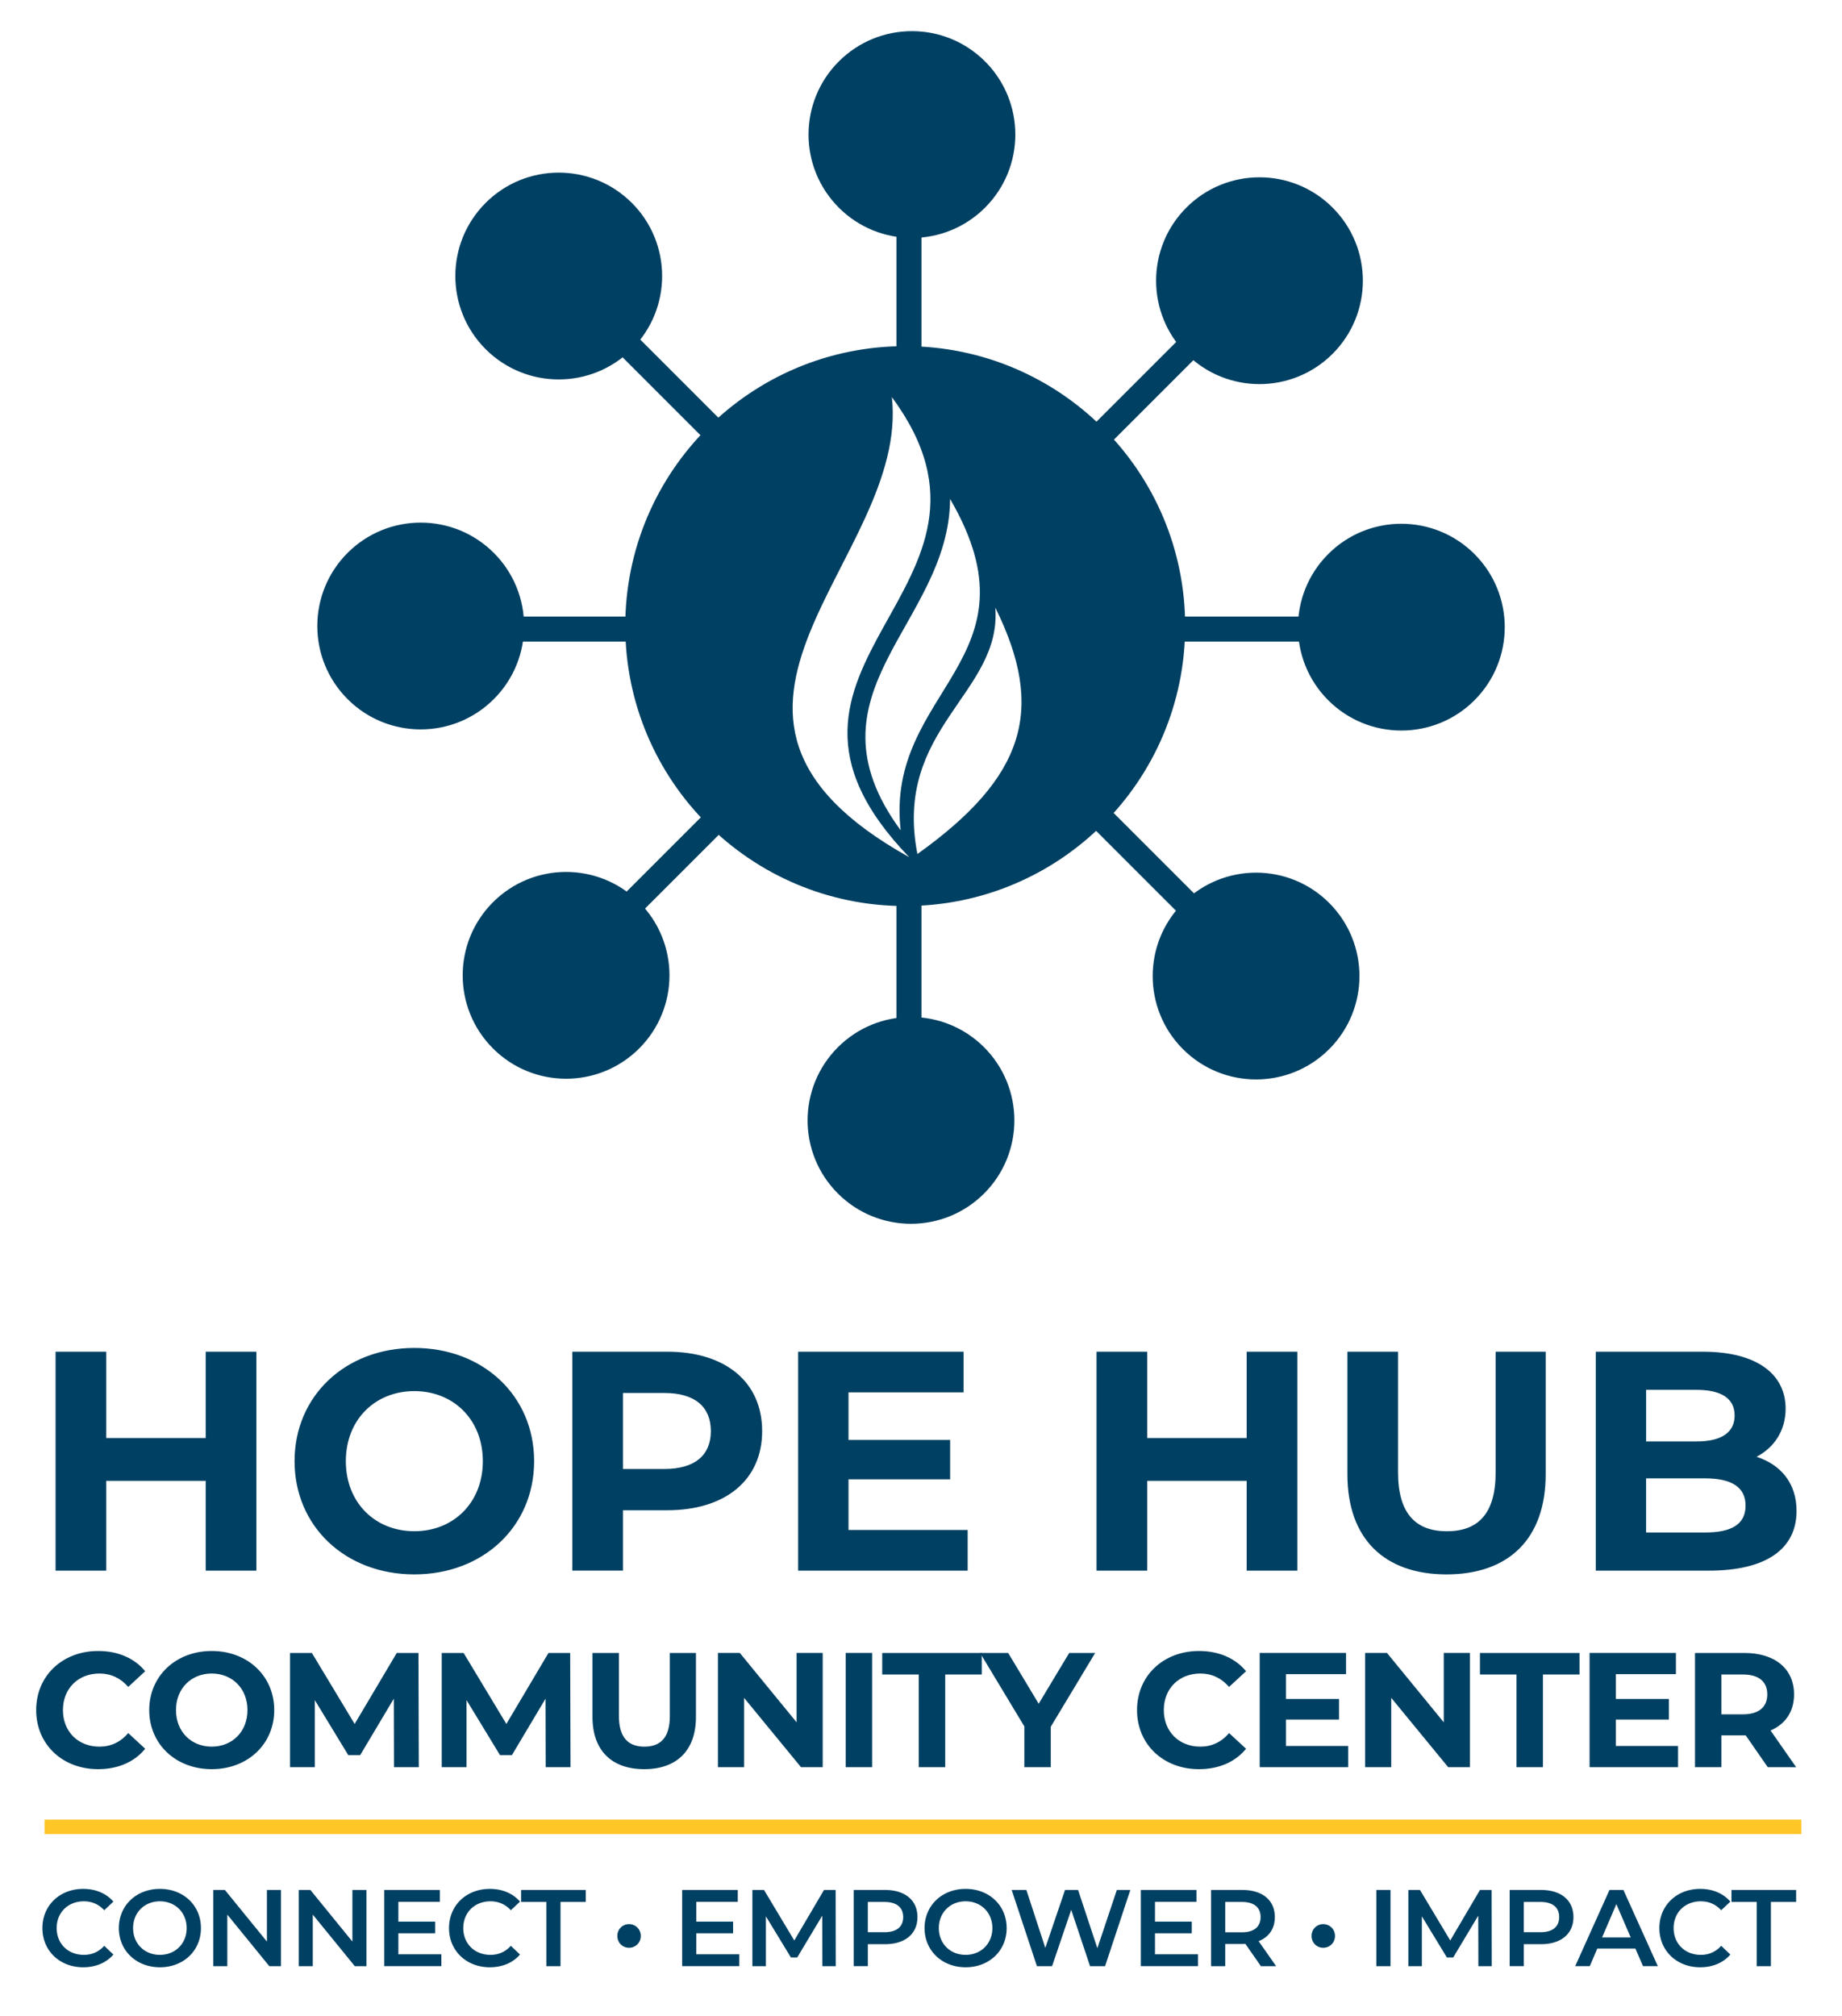 <?xml version="1.0" encoding="UTF-8"?> <svg xmlns="http://www.w3.org/2000/svg" width="212" height="232" viewBox="0 0 212 232"><path fill="none" stroke="#004062" stroke-width="2.883" stroke-miterlimit="10" d="M104.614 100.647v29.797M104.614 13.03v29.797M43.369 72.398h38.218M125.145 72.398h38.218M63.567 30.998l24.187 24.188M121.846 89.276l24.186 24.188M63.577 113.185l22.974-22.973M119.6 57.163l22.972-22.973"></path><path fill="#004062" d="M29.506 155.561v25.197h-5.831v-10.331H12.229v10.331H6.397v-25.197h5.832v9.937h11.446v-9.937h5.831zM33.901 168.159c0-7.487 5.831-13.03 13.786-13.03 7.92 0 13.786 5.508 13.786 13.03s-5.866 13.03-13.786 13.03c-7.955 0-13.786-5.543-13.786-13.03zm21.669 0c0-4.787-3.385-8.062-7.883-8.062-4.5 0-7.884 3.274-7.884 8.062 0 4.788 3.384 8.063 7.884 8.063s7.883-3.275 7.883-8.063zM87.718 164.704c0 5.614-4.212 9.106-10.941 9.106H71.7v6.946h-5.832V155.56h10.907c6.731.001 10.943 3.493 10.943 9.144zm-5.904 0c0-2.771-1.801-4.392-5.363-4.392H71.7v8.746h4.751c3.564.003 5.363-1.619 5.363-4.354zM111.37 176.078v4.68H91.86v-25.197h19.042v4.681H97.656v5.472h11.697v4.535H97.656v5.831l13.714-.002zM149.313 155.561v25.197h-5.831v-10.331h-11.446v10.331h-5.832v-25.197h5.832v9.937h11.446v-9.937h5.831zM155.075 169.671v-14.11h5.831v13.896c0 4.787 2.088 6.769 5.615 6.769 3.563 0 5.615-1.98 5.615-6.769v-13.896h5.76v14.11c0 7.415-4.247 11.519-11.41 11.519s-11.411-4.104-11.411-11.519zM206.769 173.883c0 4.355-3.454 6.875-10.078 6.875h-13.03v-25.197h12.311c6.301 0 9.539 2.629 9.539 6.553 0 2.52-1.296 4.463-3.348 5.543 2.806.9 4.606 3.058 4.606 6.226zm-17.314-13.931v5.938h5.795c2.844 0 4.392-1.008 4.392-2.986 0-1.98-1.548-2.952-4.392-2.952h-5.795zm11.446 13.319c0-2.123-1.62-3.133-4.645-3.133h-6.803v6.229h6.803c3.025-.001 4.645-.935 4.645-3.096zM4.163 196.807c0-3.964 3.043-6.801 7.138-6.801 2.273 0 4.17.826 5.41 2.329l-1.953 1.804c-.883-1.015-1.991-1.541-3.306-1.541-2.46 0-4.208 1.729-4.208 4.209 0 2.479 1.747 4.207 4.208 4.207 1.314 0 2.423-.525 3.306-1.56l1.953 1.804c-1.24 1.521-3.137 2.348-5.428 2.348-4.077-.001-7.12-2.836-7.12-6.799zM17.175 196.807c0-3.908 3.043-6.801 7.194-6.801 4.132 0 7.193 2.874 7.193 6.801 0 3.926-3.062 6.799-7.193 6.799-4.151-.001-7.194-2.893-7.194-6.799zm11.307 0c0-2.498-1.767-4.209-4.113-4.209-2.348 0-4.114 1.711-4.114 4.209s1.766 4.207 4.114 4.207 4.113-1.709 4.113-4.207zM45.344 203.38l-.019-7.889-3.87 6.499h-1.371l-3.851-6.33v7.72h-2.855v-13.147h2.517l4.922 8.17 4.846-8.17h2.499l.038 13.147h-2.856zM62.806 203.38l-.019-7.889-3.87 6.499h-1.371l-3.851-6.33v7.72H50.84v-13.147h2.518l4.921 8.17 4.846-8.17h2.499l.038 13.147h-2.856zM68.19 197.596v-7.363h3.043v7.25c0 2.498 1.089 3.531 2.93 3.531 1.86 0 2.93-1.033 2.93-3.531v-7.25h3.005v7.363c0 3.868-2.216 6.01-5.954 6.01-3.738-.001-5.954-2.142-5.954-6.01zM94.688 190.23v13.148H92.19l-6.556-7.982v7.982h-3.005V190.23h2.518l6.536 7.983v-7.983h3.005zM97.331 190.23h3.043v13.148h-3.043V190.23zM105.744 192.711h-4.208v-2.479h11.458v2.479h-4.207v10.669h-3.043v-10.669z"></path><path fill="#004062" d="M120.936 198.723v4.657h-3.043v-4.696l-5.091-8.451h3.231l3.512 5.842 3.513-5.842h2.986l-5.108 8.49zM130.864 196.807c0-3.964 3.043-6.801 7.138-6.801 2.273 0 4.17.826 5.41 2.329l-1.954 1.804c-.883-1.015-1.991-1.541-3.306-1.541-2.461 0-4.207 1.729-4.207 4.209 0 2.479 1.746 4.207 4.207 4.207 1.313 0 2.423-.525 3.306-1.56l1.954 1.804c-1.24 1.521-3.137 2.348-5.429 2.348-4.076-.001-7.119-2.836-7.119-6.799zM155.164 200.938v2.441h-10.181V190.23h9.937v2.441h-6.912v2.855h6.104v2.367h-6.104v3.043h7.156v.002zM169.173 190.23v13.148h-2.498l-6.556-7.982v7.982h-3.006V190.23h2.518l6.536 7.983v-7.983h3.006zM174.538 192.711h-4.207v-2.479h11.458v2.479h-4.208v10.669h-3.043v-10.669zM193.129 200.938v2.441h-10.181V190.23h9.937v2.441h-6.912v2.855h6.104v2.367h-6.104v3.043h7.156v.002zM203.456 203.38l-2.536-3.663H198.123v3.663h-3.043v-13.147h5.69c3.514 0 5.712 1.822 5.712 4.771 0 1.974-.996 3.419-2.705 4.151l2.948 4.227-3.269-.002zm-2.855-10.669h-2.479v4.583h2.479c1.86 0 2.8-.864 2.8-2.292-.002-1.445-.94-2.291-2.8-2.291z"></path><path fill="none" stroke="#FFC627" stroke-width="1.674" stroke-miterlimit="10" d="M5.126 210.244h202.192"></path><path fill="#004062" d="M4.881 221.895c0-2.619 2.004-4.511 4.698-4.511 1.428 0 2.656.515 3.47 1.466l-1.052.989c-.639-.688-1.428-1.026-2.343-1.026-1.816 0-3.132 1.277-3.132 3.082 0 1.804 1.315 3.082 3.132 3.082.916 0 1.705-.338 2.343-1.041l1.052 1.002c-.813.953-2.042 1.467-3.483 1.467-2.681-.003-4.685-1.893-4.685-4.51zM13.679 221.895c0-2.594 2.004-4.511 4.724-4.511 2.719 0 4.723 1.904 4.723 4.511 0 2.605-2.004 4.51-4.723 4.51-2.72-.003-4.724-1.919-4.724-4.51zm7.804 0c0-1.791-1.315-3.082-3.082-3.082s-3.082 1.291-3.082 3.082 1.314 3.082 3.082 3.082c1.767 0 3.082-1.291 3.082-3.082zM32.337 217.509v8.771h-1.34l-4.836-5.938v5.938h-1.616v-8.771h1.34l4.835 5.938v-5.938h1.617zM42.175 217.509v8.771h-1.34l-4.836-5.938v5.938h-1.616v-8.771h1.34l4.835 5.938v-5.938h1.617zM50.798 224.913v1.364h-6.577v-8.77h6.401v1.366h-4.773v2.278h4.234v1.342h-4.234v2.418l4.949.002zM51.679 221.895c0-2.619 2.004-4.511 4.698-4.511 1.428 0 2.656.515 3.47 1.466l-1.052.989c-.639-.688-1.428-1.026-2.343-1.026-1.816 0-3.132 1.277-3.132 3.082 0 1.804 1.314 3.082 3.132 3.082.915 0 1.704-.338 2.343-1.041l1.052 1.002c-.813.953-2.042 1.467-3.482 1.467-2.681-.003-4.686-1.893-4.686-4.51zM62.882 218.887h-2.906v-1.378h7.441v1.378h-2.906v7.393h-1.628l-.001-7.393zM71.054 222.796a1.33 1.33 0 0 1 1.341-1.354 1.34 1.34 0 0 1 1.354 1.354c0 .802-.626 1.365-1.354 1.365-.727 0-1.341-.563-1.341-1.365zM85.088 224.913v1.364h-6.577v-8.77h6.401v1.366h-4.773v2.278h4.234v1.342h-4.234v2.418l4.949.002zM94.65 226.277l-.014-5.812-2.881 4.812h-.727l-2.881-4.735v5.737h-1.554v-8.771h1.34l3.482 5.813 3.42-5.813h1.341l.013 8.771h-1.54v-.002zM105.592 220.629c0 1.93-1.428 3.119-3.731 3.119h-1.979v2.529h-1.628v-8.77h3.608c2.302.002 3.73 1.181 3.73 3.122zm-1.641 0c0-1.104-.738-1.742-2.167-1.742H99.88v3.483h1.904c1.429 0 2.167-.64 2.167-1.741zM106.41 221.895c0-2.594 2.005-4.511 4.723-4.511 2.719 0 4.725 1.904 4.725 4.511 0 2.605-2.006 4.51-4.725 4.51-2.718-.003-4.723-1.919-4.723-4.51zm7.805 0c0-1.791-1.313-3.082-3.082-3.082-1.766 0-3.081 1.291-3.081 3.082s1.315 3.082 3.081 3.082c1.767 0 3.082-1.291 3.082-3.082zM130.092 217.509l-2.906 8.771h-1.729l-2.168-6.489-2.204 6.489h-1.742l-2.906-8.771h1.691l2.18 6.665 2.269-6.665h1.504l2.217 6.702 2.242-6.702h1.552zM137.878 224.913v1.364h-6.577v-8.77h6.401v1.366h-4.772v2.278h4.233v1.342h-4.233v2.418l4.948.002zM145.122 226.277l-1.791-2.567c-.113.013-.226.013-.339.013h-1.979v2.557h-1.629v-8.771h3.607c2.306 0 3.732 1.179 3.732 3.12 0 1.327-.677 2.305-1.865 2.77l2.017 2.881h-1.753v-.003zm-2.205-7.39h-1.903v3.495h1.903c1.429 0 2.168-.651 2.168-1.753 0-1.104-.739-1.742-2.168-1.742zM150.953 222.796c0-.789.613-1.354 1.34-1.354s1.354.564 1.354 1.354c0 .802-.628 1.365-1.354 1.365s-1.34-.563-1.34-1.365zM158.409 217.509h1.628v8.771h-1.628v-8.771zM170.148 226.277l-.013-5.812-2.882 4.812h-.727l-2.881-4.735v5.737h-1.555v-8.771h1.34l3.483 5.813 3.42-5.813h1.34l.014 8.771h-1.54v-.002zM181.09 220.629c0 1.93-1.428 3.119-3.732 3.119h-1.979v2.529h-1.628v-8.77h3.607c2.304.002 3.732 1.181 3.732 3.122zm-1.641 0c0-1.104-.739-1.742-2.168-1.742h-1.904v3.483h1.904c1.429 0 2.168-.64 2.168-1.741zM188.222 224.249h-4.385l-.864 2.028h-1.679l3.946-8.77h1.604l3.958 8.77h-1.703l-.877-2.028zm-.539-1.278-1.652-3.832-1.643 3.832h3.295zM190.982 221.895c0-2.619 2.005-4.511 4.697-4.511 1.429 0 2.656.515 3.471 1.466l-1.053.989c-.639-.688-1.429-1.026-2.343-1.026-1.815 0-3.132 1.277-3.132 3.082 0 1.804 1.315 3.082 3.132 3.082.914 0 1.704-.338 2.343-1.041l1.053 1.002c-.813.953-2.042 1.467-3.482 1.467-2.681-.003-4.686-1.893-4.686-4.51zM202.186 218.887h-2.905v-1.378h7.44v1.378h-2.905v7.393h-1.63v-7.393z"></path><path fill-rule="evenodd" clip-rule="evenodd" fill="#004062" d="M73.566 120.662c-4.647 4.647-12.182 4.647-16.828 0-4.647-4.646-4.647-12.183 0-16.829 4.646-4.646 12.181-4.646 16.828 0s4.647 12.184 0 16.829zm79.805-96.771c-4.646-4.647-12.182-4.647-16.828 0-4.646 4.647-4.646 12.183 0 16.829 4.646 4.646 12.182 4.646 16.828 0 4.646-4.646 4.647-12.182 0-16.829zm-40-16.822c-4.647-4.646-12.182-4.646-16.829 0s-4.647 12.182 0 16.828c4.647 4.647 12.181 4.647 16.829 0 4.647-4.646 4.647-12.181 0-16.828zm56.328 56.694c-4.646-4.647-12.183-4.647-16.828 0-4.646 4.646-4.646 12.181 0 16.828 4.646 4.646 12.182 4.646 16.828 0 4.647-4.648 4.647-12.182 0-16.828zM56.835 63.63c-4.646-4.646-12.183-4.646-16.83 0-4.646 4.646-4.646 12.182 0 16.828 4.647 4.648 12.184 4.648 16.83 0 4.647-4.646 4.647-12.182 0-16.828zm56.428 56.896c-4.646-4.646-12.183-4.646-16.83 0-4.646 4.648-4.646 12.184 0 16.828 4.647 4.648 12.183 4.648 16.83 0 4.645-4.644 4.645-12.179 0-16.828zm22.887-16.612c-4.646 4.647-4.646 12.183 0 16.829 4.646 4.647 12.184 4.647 16.827 0 4.648-4.646 4.648-12.182 0-16.829-4.643-4.646-12.18-4.646-16.827 0zM55.891 23.351c-4.646 4.648-4.646 12.183 0 16.831 4.647 4.647 12.182 4.647 16.83-.001 4.646-4.647 4.646-12.182 0-16.828-4.649-4.648-12.183-4.648-16.83-.002zm48.292 16.485c-17.794 0-32.22 14.425-32.22 32.22 0 17.794 14.425 32.219 32.22 32.219 17.794 0 32.221-14.425 32.221-32.219-.002-17.795-14.427-32.22-32.221-32.22zm-1.537 5.868c2.089 18.706-28.066 36.228 1.997 52.945-21.572-22.355 14.413-30.757-1.997-52.945zm11.907 24.227c5.797 11.707 3.453 19.476-8.967 28.355-2.824-14.517 9.727-18.463 8.967-28.355zM103.66 95.556c-11.694-15.918 5.592-23.679 5.688-38.133 10.794 18.533-7.52 21.924-5.688 38.133z"></path></svg> 